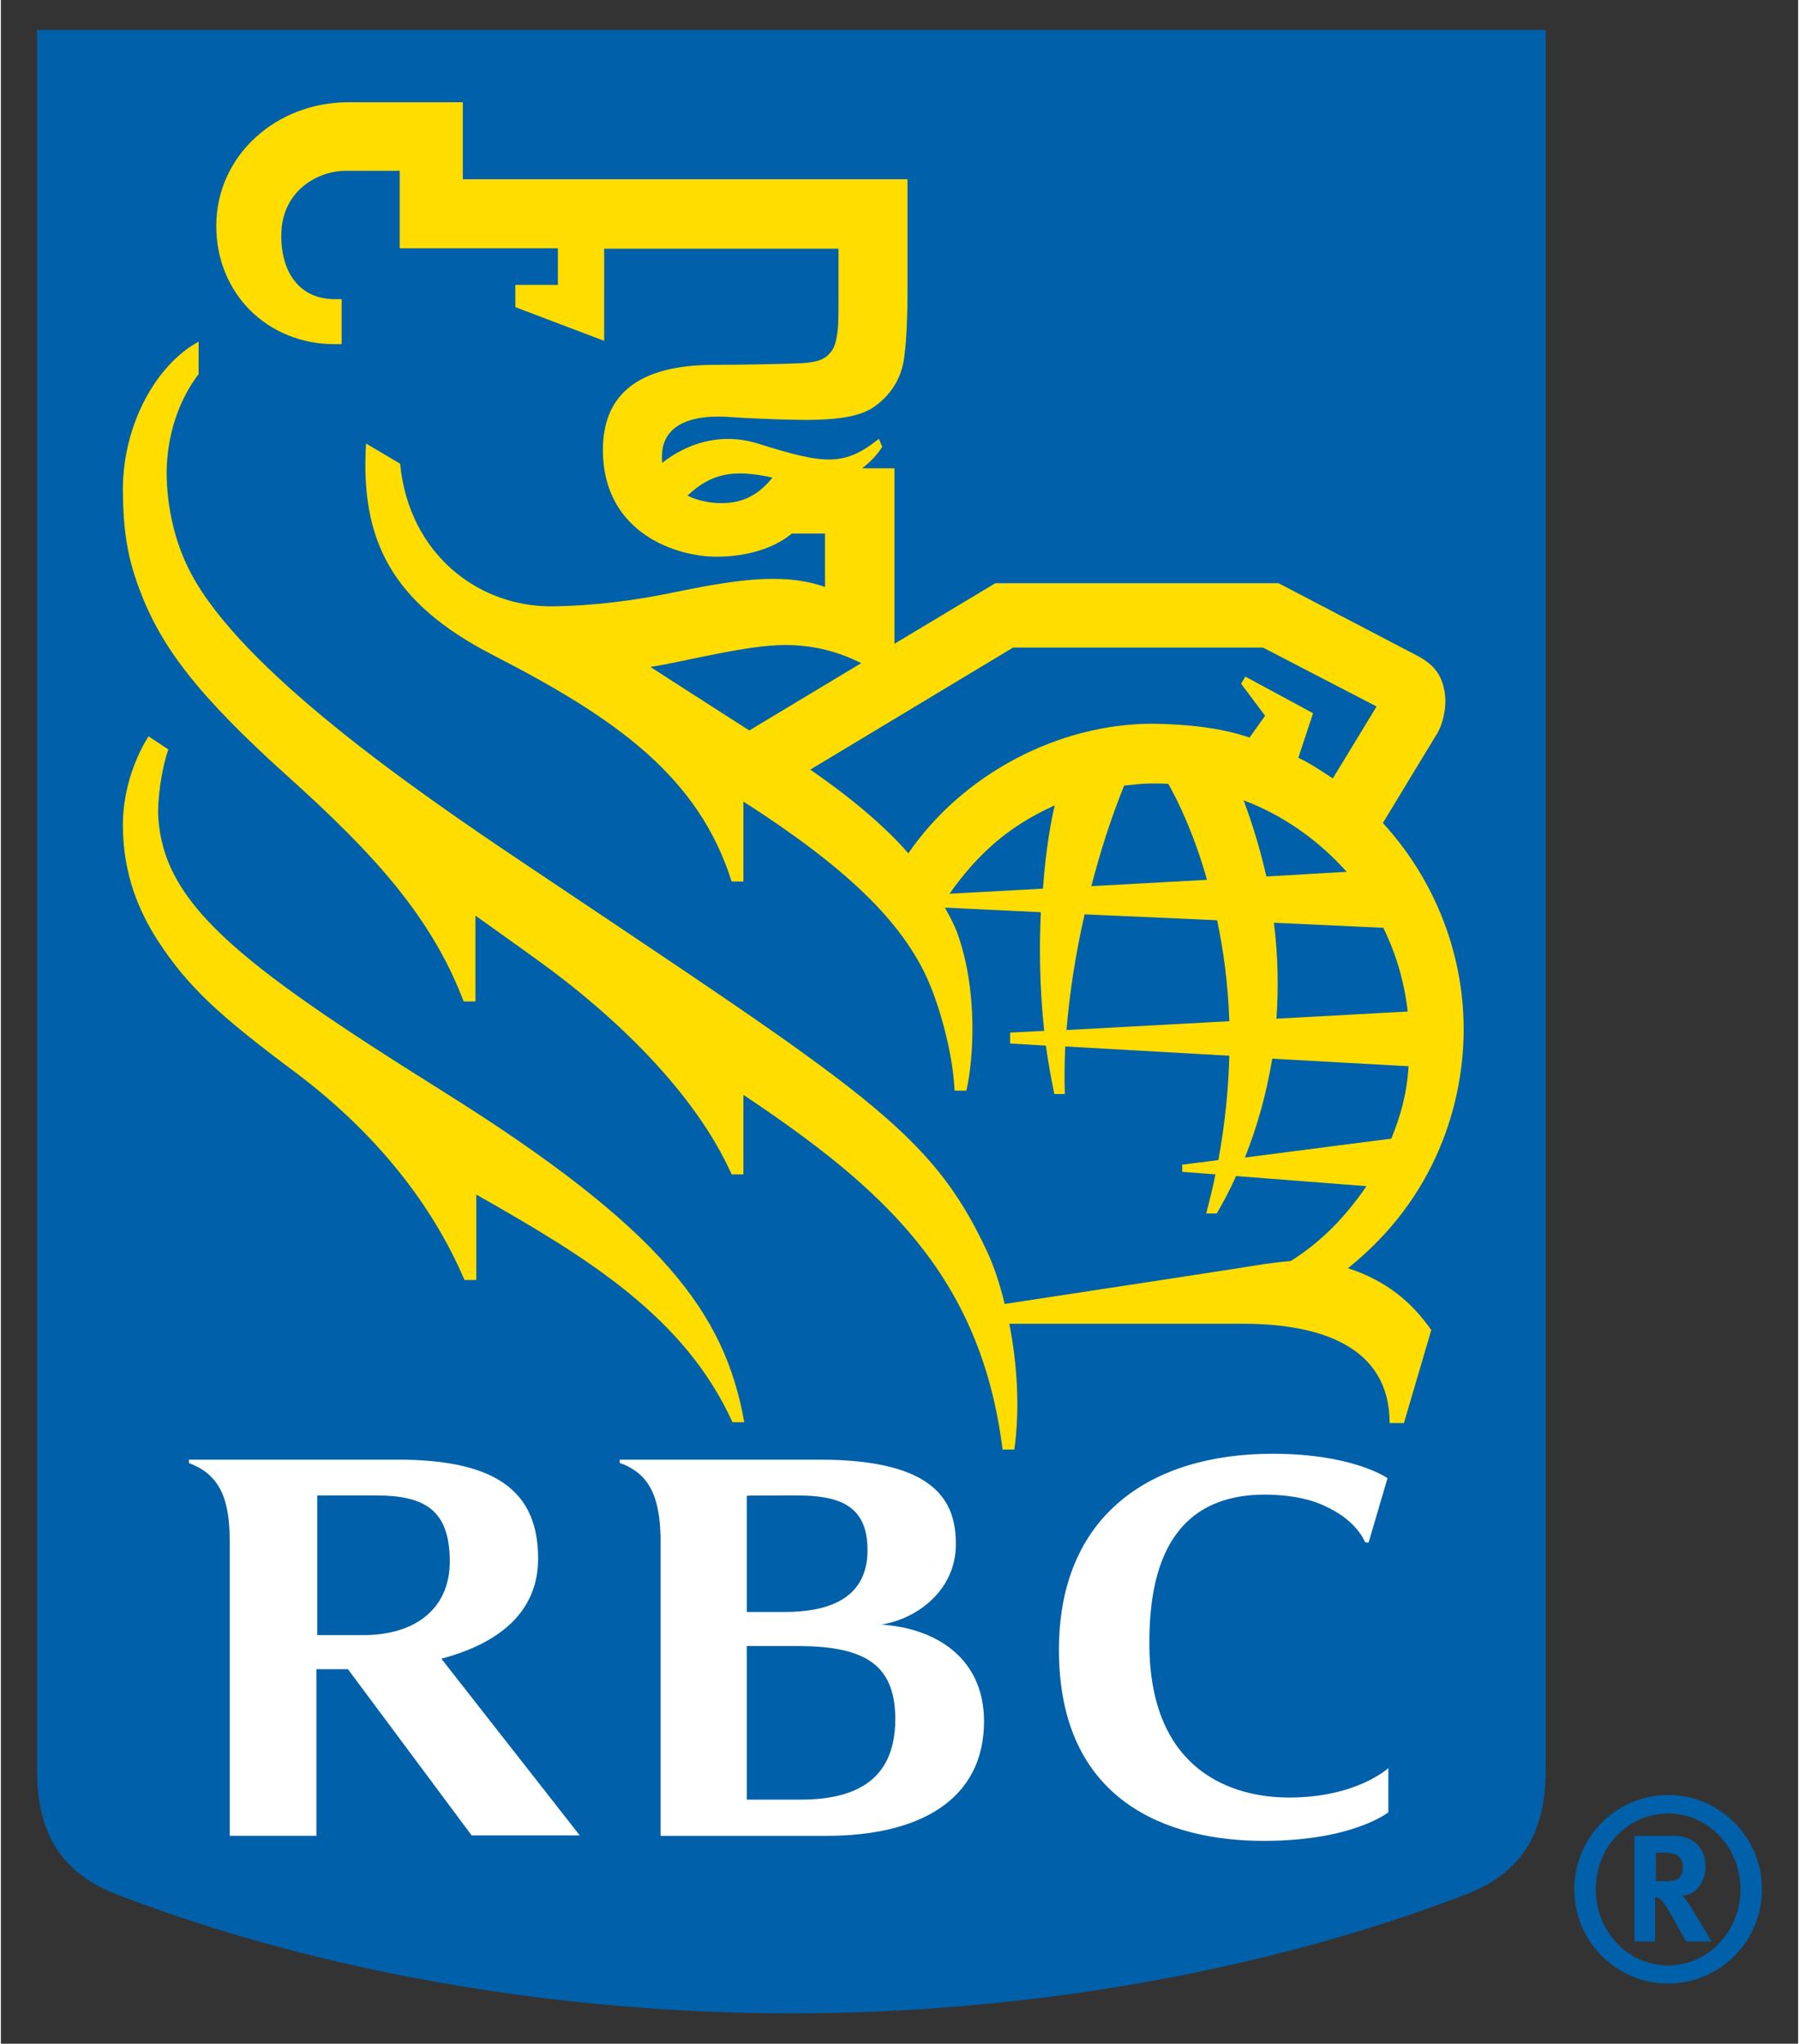<?xml version="1.0" encoding="utf-8"?>
<!-- Generator: Adobe Illustrator 28.3.0, SVG Export Plug-In . SVG Version: 6.00 Build 0)  -->
<svg version="1.1" id="One_line_x2C__cmyk_x2C__positive"
	 xmlns="http://www.w3.org/2000/svg" xmlns:xlink="http://www.w3.org/1999/xlink" x="0px" y="0px" viewBox="0 0 427.2 485.7"
	 style="enable-background:new 0 0 427.2 485.7;" xml:space="preserve" width="427" height="485">
<rect x="0" y="0" width="427.2" height="485.7" fill="#333333" stroke="none"/>
<style type="text/css">
	.st0{fill:#0060A9;}
	.st1{fill:#FFDD00;}
	.st2{fill:#FFFFFF;}
</style>
<g>
	<g id="Layer_2_4_">
		<g>
			<g>
				<g>
					<g>
						<g>
							<g>
								<path class="st0" d="M367.2,420.8c0,15.6-6.4,24.6-18.9,29.4c-48.5,18.7-105.8,28.3-160.4,28.3c-54.6,0-112-9.6-160.4-28.3
									C15,445.4,8.6,436.4,8.6,420.8V7.1h358.6V420.8z"/>
								<g>
									<g>
										<path class="st1" d="M104.8,259.2c-49.6-31-66-44.7-67.4-65c-0.2-4.1,0.7-11.1,2.4-16.1l-4.7-3.1c-3.8,6-6.1,13.8-6.1,21
											c0,11.7,3.8,20.6,8.4,27.7c7,10.7,14.3,17.5,32.4,31c19.5,14.6,32.8,31.7,40.4,49.5h2.8v-20.3
											c26.3,14.9,49.5,29,60.9,54.1h2.8C172.1,312.1,157.4,292.1,104.8,259.2z"/>
										<path class="st1" d="M333.5,338.2h-3.4c0-18.5-17-23.6-34.8-23.6h-55.6c1.8,9.1,2.6,19.8,1.2,29.9h-2.8
											c-5.2-41.6-28.7-62.3-61.6-84.3v18.9h-2.8c-8.7-19.5-28-37.9-46.1-50.9h0c-4.8-3.5-9.8-7-14.8-10.6v20.4h-2.8
											c-7.7-20.3-21.7-35.4-41.7-53.4c-21.6-19.4-30.3-31-35.3-44.4c-3.1-8.1-3.9-14.6-4-23.5C28.9,100.9,37,86.6,47,81.2v7.7
											c-5,6.6-7.5,14.9-7.6,23.3c0,7.8,1.8,16.5,5.7,23.9c12.1,23.1,53,51.5,79,68.9c80.8,54.2,96.9,63.6,110.3,92.4
											c1.5,3.2,3,7.5,4.2,12.5c11.7-1.8,54-8.2,61.8-9.5c1.5-0.2,4.6-0.6,6.2-0.7c7.3-4.6,13-10.5,18-17.8l-31-2.4
											c-1.6,3.6-3.2,6.5-4.6,8.9h-2.5c0.8-3.1,1.6-6.2,2.2-9.3l-7.9-0.6v-1.7l8.6-1.1c1.6-8.8,2.4-17,2.6-24.8l-39-2.2
											c-0.2,4-0.2,7.8-0.1,11.3h-2.5c-0.8-3.9-1.5-7.8-2-11.5l-8.5-0.5v-2.6l8.1-0.4c-1.1-10.3-1.2-19.9-0.8-28.2l-22.8-1.1
											c1.1,2,2.2,4,3,6.2c4.9,13.8,3.8,29.9,2.1,37.3h-2.8c-0.4-8.6-3.3-19.1-6-25.5c-6.3-14.9-20.5-28-44.2-43.2v19h-2.8
											c-7.9-25-27.5-38.8-56.7-53.8c-24.1-12.4-31.6-27.3-30.2-50.3l8.1,4.8c2.1,21.6,18.7,34,36,33.9c10.2-0.1,19.8-1.4,29-3.3
											c13.3-2.7,25.7-5,36-1.3v-12.7H188c-2.9,2.5-8.8,5.4-17.4,5.5c-9.5,0.2-27.5-5.3-27.5-25.4c0-17.4,14.8-20.2,26.8-20.2
											c6.4,0,17.1-0.2,20.7-0.4c2.7-0.2,4.7-0.6,6-1.9c1.4-1.3,1.8-2.7,2.1-4.5c0.4-2.2,0.4-4.4,0.4-8.1c0-1.4,0-12.7,0-12.7
											h-55.7V81l-21.1-8v-5.3h10.1V59H94.8V40.6H82c-6.9,0-14.7,4.8-15.3,14.1c-0.5,8.9,3.5,16.4,12.7,16.4H81v10.7h-1.6
											c-16.1,0-28.2-12.1-28.2-28.1c0-16.7,14.2-29.4,31.4-29.4h27.2v18.3h105.7c0,0,0,21.9,0,27.1c0,4.6-0.2,10.7-0.7,14.6
											c-0.3,2.8-1.3,7.9-6.7,12c-3.2,2.5-8.1,3.4-16,3.5c-2.6,0-10.1-0.1-19-0.7c-12-0.8-15.5,3.9-15.9,8.2
											c-0.1,0.9-0.1,1.8,0,2.7c5.6-4.4,13.6-7.4,22.7-4.6c15.9,5,20.5,5.5,28.8-1.1l0.8,1.9c-0.9,1.4-2.5,3.4-4.8,5.1h7.7v41.7
											l24-14.4h67.3c0,0,28.5,14.9,33.1,17.3c4.1,2.2,5.8,4.8,6.4,8.7c0.5,3.2-0.3,7.3-1.9,9.9c-1,1.6-8.7,14.3-12.8,21.1
											c11.4,12.4,19.2,29.7,19.2,49c0,17.5-6.5,40-27.5,56.8c9.2,3,15.2,8.1,19.8,14.7L333.5,338.2z M183.4,113.5
											c-9.5-2.1-14.7-0.9-20.2,4.3c2.7,1.3,6,2,9.7,1.7C178.2,119.1,181.5,115.9,183.4,113.5z M177.9,173.6l26.6-16
											c-5.2-2.6-11-4.3-17.9-4.3c-9.2-0.1-24.7,4.1-32.2,5.2C157.9,160.8,169.8,168.4,177.9,173.6z M296.8,175.3l3.7-5.2
											l-5.7-7.6l1-1.7l16.1,8.7l-3.5,10.6c2.6,1.2,5,2.8,8.2,4.9l10.4-17.1L300,153.9h-59.4l-48.2,29
											c9.1,6.3,17.4,13.1,23.3,19.9c12.9-18.8,35.6-30.8,58.1-30.8C281.1,172.1,289.7,172.8,296.8,175.3z M292,242.7
											c-0.3-8.9-1.4-16.9-2.9-24l-31.5-1.4c-2.2,9.6-3.6,18.9-4.3,27.5L292,242.7z M302.6,219.3c1,8.1,1.1,15.7,0.6,22.8
											l31.2-1.7c-0.8-7.1-2.8-13.8-5.8-19.9L302.6,219.3z M286.7,209.1c-3.2-11.3-7.1-19.1-9.2-22.8c-1.3-0.1-2.6-0.1-4-0.1
											c-2.2,0-4.4,0.3-6.5,0.5c-3.2,7.9-5.7,15.8-7.8,23.9L286.7,209.1z M295.4,190.2c2.3,6.2,4.1,12.3,5.4,18.1l19.1-1.1
											C313.2,199.7,304.9,193.8,295.4,190.2z M330.5,270.6c2.2-5.4,3.7-10.6,4.1-17.2l-32.4-1.8c-1.5,9.1-3.9,17-6.5,23.5
											L330.5,270.6z M250.5,191.4c-10.9,4.9-18.3,11.5-25,21l22.2-1.2C248.4,201.4,249.7,194.8,250.5,191.4z"/>
									</g>
									<g>
										<path class="st2" d="M209.3,386.1c9-1.5,17.7-8.5,17.7-19.1c0-9.6-4.1-20.1-32.3-20.1c-21.1,0-47.6,0-47.6,0v0.8
											c1.4,0.4,3.7,1.6,5.2,3.1c3.2,3.2,4.3,7.9,4.5,14.2v71.3c0,0,26.1,0,39.5,0c21.7,0,37.4-8.3,37.4-27.3
											C233.6,393.5,221.6,386.9,209.3,386.1z M189,355.4c10.1,0,17,2.2,17,13c0,11.5-9.2,14.7-19.7,14.7c-5.1,0-9,0-9,0v-27.6
											C177.3,355.4,182.9,355.4,189,355.4z M190,427.7c-4.3,0-12.7,0-12.7,0v-36.5c0,0,6.9,0,12.2,0c16.7,0,23.1,5,23.1,17.5
											C212.5,422.3,204.2,427.7,190,427.7z"/>
										<path class="st2" d="M111.9,436.2h25.7l-32.9-42c13.2-3.5,23-10.7,23-23.8c0-15.4-9.2-23.5-33.3-23.5
											c-21.3,0-49.7,0-49.7,0v0.8c1.8,0.7,3.9,1.8,5.2,3.2c3.5,3.4,4.5,8.7,4.5,15.7c0,0,0,69.7,0,69.7h20.6v-39.6
											c0,0,4.5,0,7.5,0L111.9,436.2z M75.2,355.4c0,0,7.8,0,13.9,0c11.6,0,17.6,3.4,17.6,15.7c0,11-7.9,17.5-20.6,17.5
											c-5.1,0-10.9,0-10.9,0V355.4z"/>
										<path class="st2" d="M317,359.1c5.5,3.1,7.2,7.2,7.2,7.3c0.3,0.3,0.9,0.2,0.9,0.2l4.5-15.3c0,0-8.1-5.8-27.3-5.8
											c-29,0-50.8,14.6-50.8,46.6c0,36.1,25.9,45.4,48.7,45.4c21.2,0,29.6-6.8,29.6-6.8v-10.5c0,0-7.5,7-23.6,7
											c-13.3,0-32.8-6.1-33.2-35.7c-0.4-27.4,11.5-36.3,27.5-36.3C309.6,355.3,314,357.4,317,359.1z"/>
									</g>
								</g>
							</g>
						</g>
					</g>
				</g>
			</g>
		</g>
	</g>
	<g>
		<g>
			<path class="st0" d="M396.3,471.4c-12.2,0-22.3-9.9-22.3-22.4c0-12.5,10.1-22.4,22.3-22.4c12.2,0,22.3,9.9,22.3,22.4
				C418.6,461.5,408.5,471.4,396.3,471.4z M396.3,431c-9.6,0-17.2,8-17.2,18c0,10,7.6,18.1,17.2,18.1c9.5,0,17.2-8.1,17.2-18.1
				C413.5,439,405.8,431,396.3,431z M397.8,436.3c4.5,0,7.4,2.9,7.4,7.3c0,3.8-2.5,6.9-5.6,6.9c0.5,0.4,0.7,0.7,1,1.1
				c1.4,1.8,6,9.8,6,9.8h-6c-1-1.7-1.4-2.3-2.4-4.2c-2.5-4.5-3.3-5.7-4.2-6.1c-0.2-0.1-0.5-0.2-0.8-0.2v10.5h-4.9v-25.1H397.8z
				 M393.4,447.1h1.7c2.2,0,3.1-0.2,3.8-0.8c0.6-0.6,0.9-1.5,0.9-2.5c0-1.6-0.6-2.6-1.8-3.1c-0.5-0.2-1.6-0.4-2.8-0.4h-1.8V447.1z"
				/>
		</g>
	</g>
</g>
</svg>
